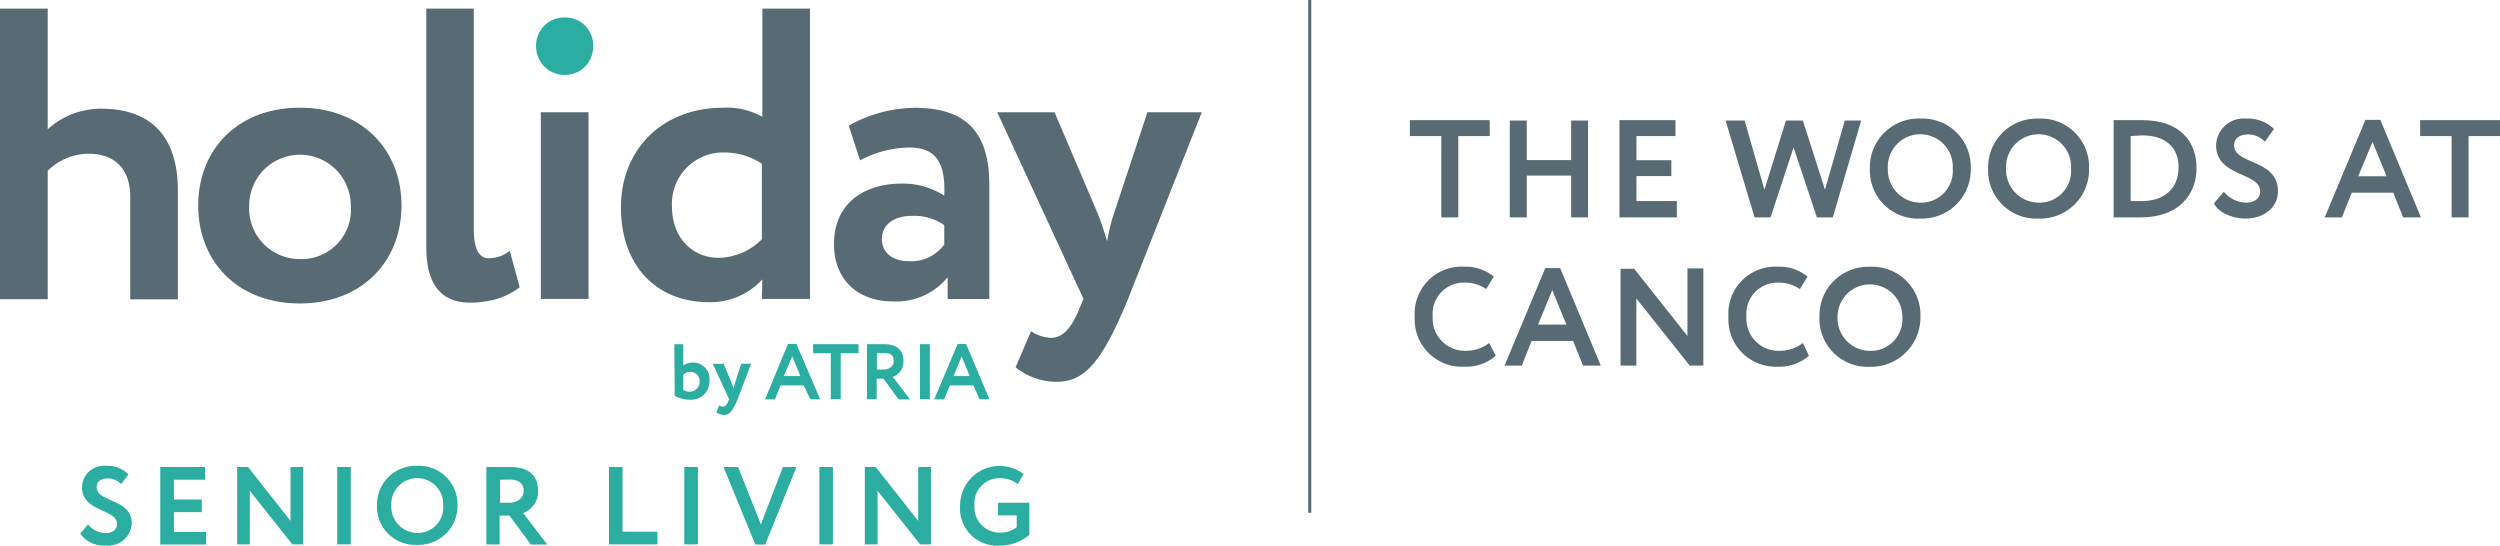 <?xml version="1.0" encoding="UTF-8"?> <svg xmlns="http://www.w3.org/2000/svg" id="Layer_1" data-name="Layer 1" viewBox="0 0 253 55.21"><defs><style>.cls-1{fill:#586b75;}.cls-2{fill:#2baea1;}</style></defs><path class="cls-1" d="M132.7,0h-.31V51.89h.31Z"></path><path class="cls-1" d="M0,.87H4.83V13.08A8,8,0,0,1,10.24,11C14.86,11,18,13.37,18,19.29v11H13.18V19.92c0-2.81-1.55-4.36-4.2-4.36a5.91,5.91,0,0,0-4.15,1.72v13H0Z"></path><path class="cls-1" d="M30.34,26.22A5,5,0,0,0,35.5,20.8a5.14,5.14,0,1,0-10.28,0,5.12,5.12,0,0,0,5.12,5.42m0-15.32c6.26,0,10.29,4.24,10.29,9.9s-4,9.91-10.29,9.91S20.06,26.47,20.06,20.8s4-9.9,10.28-9.9"></path><path class="cls-1" d="M52.59,29.07l-1-3.69a3.38,3.38,0,0,1-2,.75,1.76,1.76,0,0,1-.33,0h0c-.9-.18-1.31-1.11-1.31-3V.87H43.14V25c0,3.86,1.56,5.63,4.45,5.63a9.84,9.84,0,0,0,1.69-.15h0A7.25,7.25,0,0,0,52.59,29.07Z"></path><rect class="cls-1" x="54.73" y="11.36" width="4.83" height="18.89"></rect><path class="cls-2" d="M57.25,7.58a2.83,2.83,0,0,0,2.77-3,2.78,2.78,0,0,0-2.77-2.81,2.84,2.84,0,0,0-3,2.81,2.89,2.89,0,0,0,3,3"></path><path class="cls-1" d="M77.1,24.16v-7.6a7,7,0,0,0-3.74-1.13A5.19,5.19,0,0,0,68,20.84c0,3.36,2.18,5.25,4.74,5.25a6.33,6.33,0,0,0,4.41-1.93m0,4.11a7.08,7.08,0,0,1-5.42,2.31c-5.41,0-8.89-3.82-8.89-9.57,0-6,4.28-10.11,10.36-10.11a7.34,7.34,0,0,1,3.95.92V.87h4.82V30.25H77.1Z"></path><path class="cls-1" d="M95.56,24.71V22.78a5.33,5.33,0,0,0-3.31-.93c-1.6,0-3,.76-3,2.35,0,1.43,1.17,2.23,2.68,2.23a4.12,4.12,0,0,0,3.65-1.72m-9.69-12a14.08,14.08,0,0,1,6.67-1.8c5.58,0,7.56,2.85,7.56,7.85v11.5H95.9V28.06a6.7,6.7,0,0,1-5.58,2.44c-3.44,0-5.92-2.14-5.92-5.79,0-4.16,3.06-6.13,6.88-6.13a7.76,7.76,0,0,1,4.28,1.22c.13-3.15-.71-4.87-3.52-4.87a10.81,10.81,0,0,0-5,1.3Z"></path><path class="cls-1" d="M114.16,30.25c-2.77,6.75-4.54,8.39-7.3,8.39a6.63,6.63,0,0,1-4.08-1.47l1.56-3.65a4.08,4.08,0,0,0,2,.67c1.22,0,2.1-1,2.89-2.94l.42-1-8.73-18.89h5.8l4.4,10.32c.38.93.63,1.81.93,2.73a17.61,17.61,0,0,1,.67-2.77l3.4-10.28h5.5Z"></path><path class="cls-2" d="M68.24,34.83h.91V37a1.61,1.61,0,0,1,.95-.31,1.66,1.66,0,0,1,1.7,1.82,1.86,1.86,0,0,1-2,1.94,3.05,3.05,0,0,1-1.52-.4Zm.91,3.1v1.52a1.13,1.13,0,0,0,.65.19,1,1,0,0,0,1-1,.92.92,0,0,0-.94-1A1,1,0,0,0,69.15,37.93Z"></path><path class="cls-2" d="M74.65,40.4c-.53,1.28-.86,1.59-1.39,1.59a1.22,1.22,0,0,1-.77-.28l.29-.69a.78.78,0,0,0,.38.13c.23,0,.4-.18.55-.56l.08-.19-1.66-3.58h1.1l.84,2a5.08,5.08,0,0,1,.17.51,4,4,0,0,1,.13-.52l.64-2h1Z"></path><path class="cls-2" d="M79.74,34.81h.86L83,40.4h-1L81.33,39H79l-.58,1.42h-1Zm-.42,3.25H81l-.82-2Z"></path><path class="cls-2" d="M82.29,34.83h4.59v.91h-1.8V40.4h-1V35.74H82.29Z"></path><path class="cls-2" d="M87.74,40.4V34.83l1.69,0c1.52,0,2,.76,2,1.72a1.61,1.61,0,0,1-1.08,1.59l1.75,2.28H90.94L89.4,38.32h-.68V40.4Zm1-4.66V37.4h.63c.57,0,1.07-.29,1.07-.86s-.24-.81-1-.81Z"></path><path class="cls-2" d="M93.1,34.83h1V40.4h-1Z"></path><path class="cls-2" d="M96.91,34.81h.86l2.36,5.59h-1L98.51,39H96.13l-.59,1.42h-1Zm-.41,3.25h1.63l-.81-2Z"></path><path class="cls-2" d="M8.3,49.3a2.22,2.22,0,0,1,2.44-2.16A3,3,0,0,1,13,48l-.74,1a1.8,1.8,0,0,0-1.38-.58c-.68,0-1.1.34-1.1.86,0,1.62,3.55,1.11,3.55,3.71a2.36,2.36,0,0,1-2.62,2.21A2.88,2.88,0,0,1,8.12,54l.78-.93a2.37,2.37,0,0,0,1.8.88c.65,0,1.14-.33,1.14-.92C11.84,51.47,8.3,51.85,8.3,49.3Z"></path><path class="cls-2" d="M16.22,47.26h4.53v1.29H17.6v2h2.82v1.28H17.6v2h3.26v1.28H16.22Z"></path><path class="cls-2" d="M29.58,55.09l-4.3-5.42v5.42H24V47.26h1.1l4.3,5.45V47.26h1.29v7.83Z"></path><path class="cls-2" d="M34.13,47.26H35.5v7.83H34.13Z"></path><path class="cls-2" d="M42.22,47.14a3.9,3.9,0,0,1,4.08,4,3.94,3.94,0,0,1-4.08,4,3.87,3.87,0,0,1-4.07-4A3.93,3.93,0,0,1,42.22,47.14Zm0,6.79a2.57,2.57,0,0,0,2.63-2.75,2.63,2.63,0,1,0-5.25,0A2.65,2.65,0,0,0,42.22,53.93Z"></path><path class="cls-2" d="M49.22,55.09V47.26l2.39,0c2.13,0,2.84,1.06,2.84,2.42a2.26,2.26,0,0,1-1.51,2.23l2.44,3.2H53.72l-2.16-2.93h-1v2.93Zm1.38-6.54v2.33h.89c.8,0,1.5-.41,1.5-1.21,0-.62-.33-1.14-1.45-1.14Z"></path><path class="cls-2" d="M61.63,47.26H63v6.55h3.53v1.28h-4.9Z"></path><path class="cls-2" d="M69.25,47.26h1.38v7.83H69.25Z"></path><path class="cls-2" d="M77.44,55.11h-1l-3.22-7.85h1.47L77,53.07l2.23-5.81h1.37Z"></path><path class="cls-2" d="M82.92,47.26h1.37v7.83H82.92Z"></path><path class="cls-2" d="M93.11,55.09l-4.3-5.42v5.42H87.52V47.26h1.1l4.3,5.45V47.26h1.29v7.83Z"></path><path class="cls-2" d="M101,50.88h3.17v3.24a4.5,4.5,0,0,1-2.93,1.09,3.76,3.76,0,0,1-4.08-4,4,4,0,0,1,6.42-3.24L103,49a2.7,2.7,0,0,0-1.77-.6,2.51,2.51,0,0,0-2.61,2.75,2.55,2.55,0,0,0,2.65,2.75,2.72,2.72,0,0,0,1.62-.54V52.16H101Z"></path><path class="cls-1" d="M142.68,12.16h8.08v1.61h-3.18V22h-1.72V13.77h-3.18Z"></path><path class="cls-1" d="M159,17.77h-4.49V22h-1.72v-9.8h1.72v4H159v-4h1.71V22H159Z"></path><path class="cls-1" d="M163.89,12.16h5.67v1.61h-3.95v2.44h3.53v1.61h-3.53v2.53h4.09V22h-5.81Z"></path><path class="cls-1" d="M185.48,22h-1.61l-2.36-7.08L179.18,22h-1.62l-2.93-9.8h1.93l2,7,2.18-7h1.71l2.24,7,2-7h1.66Z"></path><path class="cls-1" d="M194.33,12a4.88,4.88,0,0,1,5.11,5.06,4.94,4.94,0,0,1-5.11,5.06,4.87,4.87,0,0,1-5.1-5.06A4.93,4.93,0,0,1,194.33,12Zm0,8.51a3.21,3.21,0,0,0,3.29-3.45,3.29,3.29,0,1,0-6.57,0A3.32,3.32,0,0,0,194.33,20.51Z"></path><path class="cls-1" d="M206.3,12a4.88,4.88,0,0,1,5.11,5.06,4.94,4.94,0,0,1-5.11,5.06,4.87,4.87,0,0,1-5.1-5.06A4.93,4.93,0,0,1,206.3,12Zm0,8.51a3.21,3.21,0,0,0,3.29-3.45,3.29,3.29,0,1,0-6.57,0A3.32,3.32,0,0,0,206.3,20.51Z"></path><path class="cls-1" d="M213.9,12.16h.18c.59,0,2,0,2.7,0,3.93,0,5.51,2.25,5.51,4.84,0,2.76-1.88,5-5.62,5-.59,0-1.68,0-2.57,0h-.2Zm1.72,1.61v6.58c.48,0,.87,0,1.11,0,2.37,0,3.74-1.34,3.74-3.42s-1.37-3.23-3.71-3.23C216.35,13.73,216,13.74,215.62,13.77Z"></path><path class="cls-1" d="M224.27,14.71A2.79,2.79,0,0,1,227.33,12a3.79,3.79,0,0,1,2.8,1.05l-.93,1.29a2.26,2.26,0,0,0-1.73-.73c-.86,0-1.38.44-1.38,1.08,0,2,4.44,1.39,4.44,4.65,0,1.66-1.44,2.78-3.27,2.78-1.26,0-2.74-.55-3.21-1.54l1-1.18a3,3,0,0,0,2.25,1.11c.82,0,1.43-.41,1.43-1.15C228.71,17.42,224.27,17.9,224.27,14.71Z"></path><path class="cls-1" d="M239.38,12.13h1.51L245,22H243.2l-1-2.5H238L237,22h-1.74Zm-.73,5.71h2.87l-1.42-3.48Z"></path><path class="cls-1" d="M244.92,12.16H253v1.61h-3.18V22H248.1V13.77h-3.18Z"></path><path class="cls-1" d="M151.37,36a4.53,4.53,0,0,1-3.14,1.11,4.79,4.79,0,0,1-5.06-5.06,4.75,4.75,0,0,1,5-5.06,4.46,4.46,0,0,1,3,1l-.77,1.27a3.72,3.72,0,0,0-2.21-.66,3.16,3.16,0,0,0-3.2,3.45,3.26,3.26,0,0,0,3.39,3.45,3.83,3.83,0,0,0,2.33-.79Z"></path><path class="cls-1" d="M156.38,27.13h1.51L162,37H160.2l-1-2.5H155L154,37h-1.74Zm-.73,5.72h2.87l-1.43-3.49Z"></path><path class="cls-1" d="M171,37l-5.4-6.79V37H164v-9.8h1.38L170.77,34V27.16h1.61V37Z"></path><path class="cls-1" d="M183.06,36a4.51,4.51,0,0,1-3.14,1.11,4.79,4.79,0,0,1-5-5.06,4.75,4.75,0,0,1,5-5.06,4.47,4.47,0,0,1,3,1l-.77,1.27a3.75,3.75,0,0,0-2.22-.66,3.16,3.16,0,0,0-3.19,3.45,3.25,3.25,0,0,0,3.39,3.45,3.8,3.8,0,0,0,2.32-.79Z"></path><path class="cls-1" d="M189.23,27a4.88,4.88,0,0,1,5.12,5.06,5,5,0,0,1-5.12,5.06,4.87,4.87,0,0,1-5.1-5.06A4.93,4.93,0,0,1,189.23,27Zm0,8.51a3.21,3.21,0,0,0,3.29-3.45,3.28,3.28,0,1,0-6.56,0A3.31,3.31,0,0,0,189.23,35.51Z"></path></svg> 